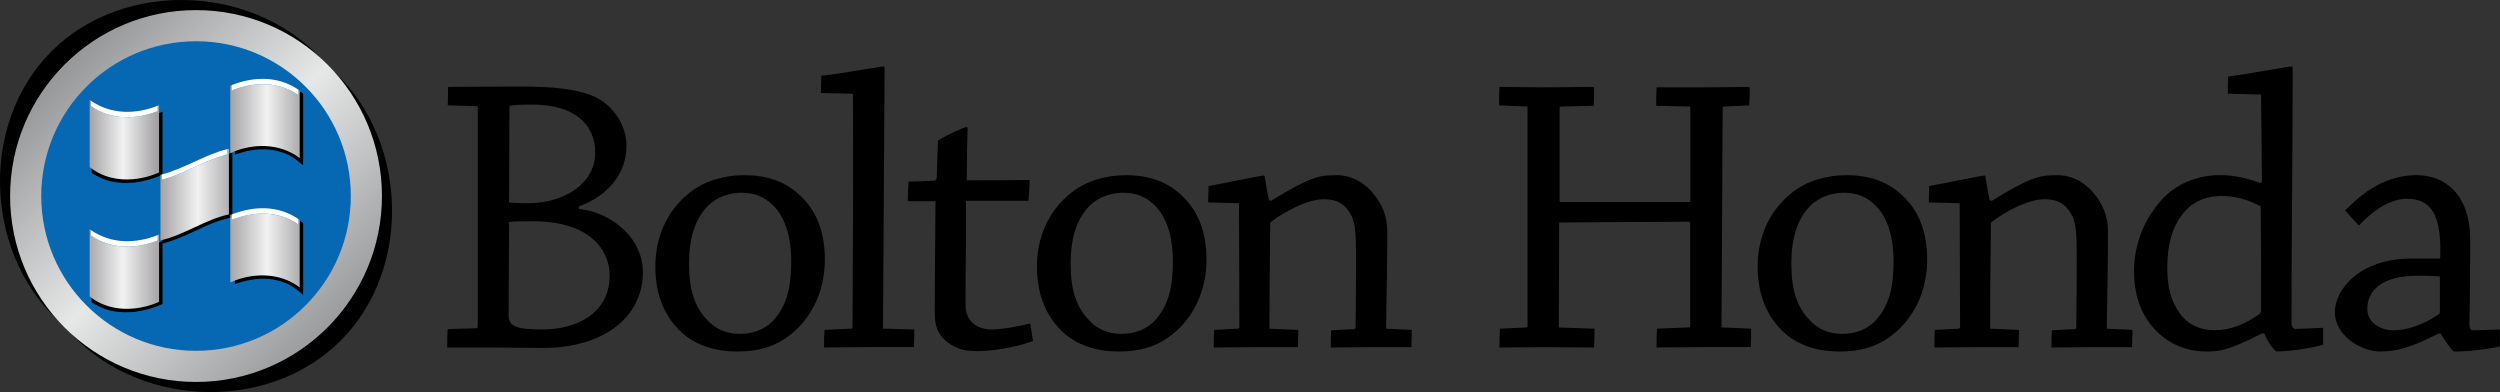 <?xml version="1.0" encoding="utf-8"?>
<!-- Generator: Adobe Illustrator 23.0.1, SVG Export Plug-In . SVG Version: 6.00 Build 0)  -->
<svg version="1.1" id="Layer_1" xmlns="http://www.w3.org/2000/svg" xmlns:xlink="http://www.w3.org/1999/xlink" x="0px" y="0px"
	 viewBox="0 0 455.29 71.4" style="enable-background:new 0 0 455.29 71.4;" xml:space="preserve">
<rect x="0" y="0" width="455.29" height="71.4" fill="#333333" stroke="none"/>
<style type="text/css">
	.st0{fill:url(#SVGID_1_);}
	.st1{fill:#0668B3;}
	.st2{fill:url(#SVGID_2_);}
	.st3{fill:#FFFFFF;}
	.st4{fill:url(#SVGID_3_);}
	.st5{fill:url(#SVGID_4_);}
	.st6{fill:url(#SVGID_5_);}
	.st7{fill:url(#SVGID_6_);}
</style>
<g>
	<path d="M86.65,59.78c0.22,0,0.36-0.07,0.36-0.37V19.34l-5.47-0.15c0-1.17,0.07-2.26,0.07-3.36c3.21,0,9.12-0.07,12.77-0.07
		c6.28,0,10.51,0.36,14.02,1.9c3.29,1.61,5.69,5.11,5.69,8.91c0,5.4-3.87,9.34-8.69,11.02v0.44c6.57,0.8,11.68,5.69,11.68,11.53
		c0,8.18-7.15,13.8-18.18,13.8c-1.82,0-7.52-0.07-8.91-0.07c-2.34,0-5.77,0-8.54,0c0-1.09,0-2.26,0.07-3.36L86.65,59.78z
		 M92.63,57.3c-0.07,2.19,1.39,2.7,6.21,2.7c5.84,0,12.19-2.7,12.19-9.85c0-4.45-3.43-9.85-13.94-9.85c-2.48,0-3.87,0-4.38,0.15
		L92.63,57.3z M92.71,36.86c0.44,0.07,1.68,0.15,3.5,0.15c6.5,0,12.19-3.58,12.19-9.2c0-5.04-3.65-8.76-11.39-8.76
		c-2.34,0-3.65,0.07-4.23,0.22L92.71,36.86z"/>
	<path d="M134.17,64.01c-4.09,0-7.59-1.24-10-3.43c-3.14-2.92-4.82-6.86-4.82-12.04c0-5.11,1.9-9.93,6.13-13.36
		c2.77-2.26,6.5-3.28,10-3.28c3.43,0,6.42,0.73,9.05,2.7c3.65,2.77,5.69,6.86,5.69,12.63c0,5.91-2.48,10.73-6.28,13.72
		c-2.77,2.19-5.84,3.07-9.71,3.07H134.17z M134.75,60.8c2.19,0,4.38-0.66,6.06-2.41c2.41-2.63,3.29-5.91,3.29-10.88
		c0-4.01-0.95-7.45-2.92-9.71c-1.83-1.97-3.72-2.7-6.21-2.7c-2.04,0-4.45,0.73-6.13,2.48c-2.34,2.41-3.36,5.99-3.36,10.44
		c0,4.75,1.02,7.96,3.43,10.37c1.39,1.53,3.43,2.41,5.77,2.41H134.75z"/>
	<path d="M149.5,16.93c0-1.02,0.07-2.12,0.07-3.14c3.14-0.29,10.73-1.68,11.31-1.68c0.15,0,0.22,0.07,0.22,0.29
		c-0.07,13.21-0.22,32.92-0.29,47.45l5.69,0.15c0,1.02,0,2.19-0.07,3.21c-2.41,0-5.4,0-8.47,0c-2.63,0-5.47,0.07-7.88,0.07
		c0-1.02,0-2.19,0.07-3.21l4.89-0.22c0.15,0,0.22-0.15,0.22-0.29c0.07-12.85,0.15-29.71,0.07-42.49L149.5,16.93z"/>
	<path d="M177.82,63.94c-1.53,0-3.58-0.15-5.62-1.9c-1.9-1.75-1.97-3.43-1.97-5.69c0-3.72,0.07-9.49,0.07-11.32
		c0-2.19,0.07-6.57,0.07-8.39c-1.46,0-3.36,0-5.04,0c0-1.17,0.07-2.48,0.15-3.58c1.53,0,3.14-0.07,4.67-0.15
		c0.15,0,0.44-0.22,0.44-0.51c0.07-2.04,0.15-4.67,0.22-6.79c1.9-1.24,4.96-2.48,5.18-2.48c0.15,0,0.22,0.07,0.22,0.22
		c-0.07,2.48-0.15,6.42-0.15,9.49c3.72,0,7.74,0,11.46-0.07c0,1.31-0.15,2.63-0.22,3.8c-3.29,0-7.23,0-11.39,0c0,1.1,0,5.84,0,8.18
		c-0.07,2.99-0.07,7.23-0.07,10.8c0,3.07,2.19,4.45,4.75,4.45c1.68,0,4.45-0.44,7.01-1.09c0.22,0.95,0.36,2.12,0.51,3.21
		c-3.43,1.24-7.59,1.83-10.22,1.83H177.82z"/>
	<path d="M203.67,64.01c-4.09,0-7.59-1.24-10-3.43c-3.14-2.92-4.82-6.86-4.82-12.04c0-5.11,1.9-9.93,6.13-13.36
		c2.77-2.26,6.5-3.28,10-3.28c3.43,0,6.42,0.73,9.05,2.7c3.65,2.77,5.69,6.86,5.69,12.63c0,5.91-2.48,10.73-6.28,13.72
		c-2.77,2.19-5.84,3.07-9.71,3.07H203.67z M204.25,60.8c2.19,0,4.38-0.66,6.06-2.41c2.41-2.63,3.29-5.91,3.29-10.88
		c0-4.01-0.95-7.45-2.92-9.71c-1.83-1.97-3.72-2.7-6.21-2.7c-2.04,0-4.45,0.73-6.13,2.48c-2.34,2.41-3.36,5.99-3.36,10.44
		c0,4.75,1.02,7.96,3.43,10.37c1.39,1.53,3.43,2.41,5.77,2.41H204.25z"/>
	<path d="M220.02,36.86c0-0.95,0.07-2.04,0.07-2.99c2.92-0.51,9.56-1.9,10.07-1.9c0.15,0,0.15,0.07,0.15,0.15
		c0.22,1.46,0.58,3.36,0.8,4.38l0.37,0.07c7.23-4.45,8.83-4.67,11.97-4.67c3.8,0,6.42,2.63,7.74,4.89c1.1,1.82,1.46,3.72,1.46,5.4
		c0,5.33-0.15,12.19-0.22,17.67l4.67,0.22c0,0.95,0,2.12-0.07,3.14c-2.34,0-5.11,0-7.66,0c-2.26,0-4.96,0.07-7.01,0.07
		c0-0.95,0-2.12,0.07-3.14l4.23-0.22c0.15-0.07,0.22-0.15,0.22-0.29c0.07-3.94,0.07-9.2,0.07-13.21c0-2.92,0-5.77-0.95-7.37
		c-1.39-2.48-3.21-2.77-4.96-2.77c-2.7,0-6.79,1.97-9.71,4.23c-0.07,5.55-0.15,14.02-0.15,19.34l5.26,0.22
		c0,1.02-0.07,2.19-0.07,3.14c-2.41,0-5.47,0-8.25,0c-2.34,0-4.89,0.07-7.08,0.07c0-1.02,0-2.19,0.07-3.21l4.31-0.22
		c0.15,0,0.29-0.15,0.29-0.29l-0.07-22.56L220.02,36.86z"/>
	<path d="M277.9,59.64c0.22,0,0.29-0.15,0.29-0.29V19.41l-5.18-0.22c0-1.09,0-2.26,0.07-3.36c2.48,0,5.62,0.07,8.32,0.07
		c2.92,0,6.21-0.07,8.91-0.07c0,1.1,0,2.26-0.07,3.43l-5.99,0.15c-0.15,0-0.22,0.15-0.22,0.29V36.5c0,0.15,0,0.29,0.29,0.29h23.51
		V19.41l-6.21-0.15c0-1.1,0-2.34,0.07-3.36c2.7,0,5.99,0,9.12,0c2.7,0,5.55-0.07,7.81-0.07c0.07,1.1,0,2.34-0.07,3.36l-4.67,0.22
		c-0.15,0-0.15,0.15-0.15,0.29l-0.22,39.93l5.4,0.22c0,1.02,0,2.26-0.07,3.36c-2.41,0-5.55,0-8.32,0c-2.92,0-6.21,0.07-8.83,0.07
		c0-1.09,0-2.34,0.07-3.43l5.77-0.22c0.22,0,0.29-0.15,0.29-0.29V40.66c0-0.15-0.07-0.29-0.29-0.29l-23.58,0.15l-0.07,19.12
		l6.5,0.22c0,1.02,0,2.34-0.07,3.43c-2.63,0-6.06-0.07-9.05-0.07c-2.7,0-5.69,0.07-8.18,0.07c0-1.09,0-2.26,0.07-3.43L277.9,59.64z"
		/>
	<path d="M334.92,64.01c-4.09,0-7.59-1.24-10-3.43c-3.14-2.92-4.82-6.86-4.82-12.04c0-5.11,1.9-9.93,6.13-13.36
		c2.77-2.26,6.5-3.28,10-3.28c3.43,0,6.42,0.73,9.05,2.7c3.65,2.77,5.69,6.86,5.69,12.63c0,5.91-2.48,10.73-6.28,13.72
		c-2.77,2.19-5.84,3.07-9.71,3.07H334.92z M335.5,60.8c2.19,0,4.38-0.66,6.06-2.41c2.41-2.63,3.29-5.91,3.29-10.88
		c0-4.01-0.95-7.45-2.92-9.71c-1.83-1.97-3.72-2.7-6.21-2.7c-2.04,0-4.45,0.73-6.13,2.48c-2.34,2.41-3.36,5.99-3.36,10.44
		c0,4.75,1.02,7.96,3.43,10.37c1.39,1.53,3.43,2.41,5.77,2.41H335.5z"/>
	<path d="M351.27,36.86c0-0.95,0.07-2.04,0.07-2.99c2.92-0.51,9.56-1.9,10.07-1.9c0.15,0,0.15,0.07,0.15,0.15
		c0.22,1.46,0.58,3.36,0.8,4.38l0.37,0.07c7.23-4.45,8.83-4.67,11.97-4.67c3.8,0,6.42,2.63,7.74,4.89c1.1,1.82,1.46,3.72,1.46,5.4
		c0,5.33-0.15,12.19-0.22,17.67l4.67,0.22c0,0.95,0,2.12-0.07,3.14c-2.34,0-5.11,0-7.66,0c-2.26,0-4.96,0.07-7.01,0.07
		c0-0.95,0-2.12,0.07-3.14l4.23-0.22c0.15-0.07,0.22-0.15,0.22-0.29c0.07-3.94,0.07-9.2,0.07-13.21c0-2.92,0-5.77-0.95-7.37
		c-1.39-2.48-3.21-2.77-4.96-2.77c-2.7,0-6.79,1.97-9.71,4.23c-0.07,5.55-0.15,14.02-0.15,19.34l5.26,0.22
		c0,1.02-0.07,2.19-0.07,3.14c-2.41,0-5.47,0-8.25,0c-2.34,0-4.89,0.07-7.08,0.07c0-1.02,0-2.19,0.07-3.21l4.31-0.22
		c0.15,0,0.29-0.15,0.29-0.29l-0.07-22.56L351.27,36.86z"/>
	<path d="M411.93,60.73c-6.06,3.07-7.59,3.28-10.15,3.28c-3.43,0-6.64-1.31-8.91-3.58c-2.77-2.7-4.23-6.35-4.23-11.1
		c0-4.75,1.83-9.34,4.89-12.77c2.48-2.85,6.21-4.67,10.88-4.67c2.63,0,5.11,0.66,7.23,1.46l0.29-0.22
		c-0.07-5.62-0.07-10.51-0.15-15.91l-6.06-0.15c0-1.02,0-2.12,0.07-3.14c3.65-0.44,10.88-1.83,11.53-1.83
		c0.15,0,0.22,0.07,0.22,0.29c0,12.99-0.22,31.83-0.22,45.99c0,0.95,0.15,1.53,0.8,1.53l4.96-0.22c0,0.95,0,2.12,0,3.07
		c-1.17,0.44-5.62,1.24-8.54,1.24c-0.73-0.58-1.46-1.61-2.19-3.28H411.93z M411.78,56.2c0-6.42,0-13.07-0.07-18.61
		c-2.12-1.17-4.53-1.9-7.15-1.9c-2.92,0-5.55,1.17-7.23,3.5c-1.75,2.34-2.63,5.33-2.63,9.49c0,3.65,0.66,6.21,2.34,8.47
		c1.53,2.12,3.87,2.99,6.21,2.99c3.07,0,5.69-1.17,8.1-2.85c0.37-0.22,0.44-0.51,0.44-1.02V56.2z"/>
	<path d="M444.12,60.73c-5.4,2.77-8.03,3.28-10.66,3.28c-3.58,0-8.25-2.99-8.25-7.15c0-4.09,4.45-9.85,14.23-9.78
		c2.48,0,4.31,0,4.96,0c0.29-7.81-1.53-10.88-6.06-10.88c-3.07,0-6.28,2.19-8.76,4.89c-0.8-0.88-1.75-1.9-2.48-2.77
		c3.07-3.14,7.23-6.42,12.99-6.42c5.4,0,9.78,3.72,9.78,11.83c0,3.5-0.07,12.26-0.15,15.33c0,0.73,0.22,1.1,0.66,1.1l4.89-0.15
		c0,0.88,0,2.04,0,3.07c-1.02,0.29-5.18,0.95-8.4,0.95c-0.73-0.66-1.46-1.82-2.41-3.28H444.12z M431.13,56.28
		c0,2.26,2.04,3.87,4.89,3.87c2.12,0,5.33-0.95,8.1-2.92c0.22-0.15,0.22-0.29,0.22-0.66c0-1.39,0-4.23,0-6.21
		c-0.37-0.07-1.9-0.15-4.09-0.15c-6.42,0-9.12,2.7-9.12,5.99V56.28z"/>
</g>
<g>
	<g>
		<path d="M9.36,9.36c-13.5,13.5-12.17,38.02,2.53,50.15c0,0,0,0,0,0c0,0,0,0,0,0c12.12,14.7,36.64,16.03,50.15,2.53
			s12.17-38.02-2.53-50.15C47.38-2.81,22.87-4.14,9.36,9.36z M59.51,11.89L59.51,11.89C59.51,11.89,59.51,11.89,59.51,11.89
			C59.51,11.89,59.51,11.89,59.51,11.89C59.51,11.89,59.51,11.89,59.51,11.89z"/>
	</g>
	<linearGradient id="SVGID_1_" gradientUnits="userSpaceOnUse" x1="-6.437" y1="-6.437" x2="80.548" y2="80.549">
		<stop  offset="0" style="stop-color:#595A5C"/>
		<stop  offset="0.485" style="stop-color:#E6E7E7"/>
		<stop  offset="1" style="stop-color:#595A5C"/>
	</linearGradient>
	<circle class="st0" cx="35.7" cy="35.7" r="33.86"/>
	<circle class="st1" cx="35.7" cy="35.7" r="28.19"/>
	<g>
		<g>
			<g>
				<g>
					<path d="M55.15,17c-0.16-0.12-0.33-0.23-0.5-0.34l-0.22-0.14V28.5c-1.95-1.34-4.17-2.02-6.62-2.02c-1.59,0-3.25,0.29-4.94,0.86
						l-0.1,0.03v0.81l0.19-0.07c1.33-0.46,2.52-0.73,3.64-0.85c0.44-0.05,0.88-0.07,1.31-0.07c1.62,0,3.14,0.33,4.52,0.98
						c0.58,0.27,1.17,0.65,1.74,1.11c0.32,0.26,0.48,0.39,0.8,0.65l0.24,0.19V17.04L55.15,17z"/>
					<linearGradient id="SVGID_2_" gradientUnits="userSpaceOnUse" x1="36.836" y1="22.052" x2="60.438" y2="22.064">
						<stop  offset="0" style="stop-color:#6E6F71"/>
						<stop  offset="0.233" style="stop-color:#A9A7A9"/>
						<stop  offset="0.411" style="stop-color:#D9D9DA"/>
						<stop  offset="0.5" style="stop-color:#F2F2F2"/>
						<stop  offset="0.589" style="stop-color:#D9D9DA"/>
						<stop  offset="0.767" style="stop-color:#A9A7A9"/>
						<stop  offset="1" style="stop-color:#6E6F71"/>
					</linearGradient>
					<path class="st2" d="M54.33,16.32c0,0.39,0,0.59,0,0.98c-3.69-2.51-8.1-2.41-12.14-0.82c0-0.39,0-0.59,0-0.98
						c-0.16,0.07-0.25,0.11-0.25,0.11c0,4.09,0,8.18,0,12.27c4.04-1.84,9.01-1.86,12.64,0.91c0-4.09,0-8.18,0-12.27
						C54.5,16.45,54.41,16.38,54.33,16.32z"/>
					<path class="st3" d="M54.33,17.3c0-0.39,0-0.59,0-0.98c-3.69-2.51-8.1-2.41-12.14-0.82c0,0.39,0,0.59,0,0.98
						C46.23,14.89,50.64,14.79,54.33,17.3z"/>
				</g>
				<g>
					<path d="M29.6,20.32l-0.21,0.1c0,0-0.18,0.08-0.48,0.2l-0.09,0.04v10.66c-1.85,0.81-3.84,1.23-5.75,1.23
						c-2.33,0-4.46-0.64-6.16-1.86l-0.23-0.16v0.96l0.07,0.04c1.2,0.76,2.33,1.25,3.45,1.5c0.85,0.19,1.76,0.28,2.76,0.28
						c0.43,0,0.87-0.02,1.36-0.05h0l0.01,0l0,0c1.69-0.2,3.32-0.62,4.84-1.26l0.43-0.2L29.6,20.32z"/>
					<g>
						
							<linearGradient id="SVGID_3_" gradientUnits="userSpaceOnUse" x1="-2011.357" y1="-4013.858" x2="-1989.762" y2="-4013.858" gradientTransform="matrix(-1 0 0 -1 -1978.158 -3988.431)">
							<stop  offset="0" style="stop-color:#6E6F71"/>
							<stop  offset="0.233" style="stop-color:#A9A7A9"/>
							<stop  offset="0.411" style="stop-color:#D9D9DA"/>
							<stop  offset="0.5" style="stop-color:#F2F2F2"/>
							<stop  offset="0.589" style="stop-color:#D9D9DA"/>
							<stop  offset="0.767" style="stop-color:#A9A7A9"/>
							<stop  offset="1" style="stop-color:#6E6F71"/>
						</linearGradient>
						<path class="st4" d="M28.72,19.25c0,0.39,0,0.59,0,0.98c-4.05,1.61-8.46,1.63-12.14-0.89c0-0.39,0-0.59,0-0.98
							c-0.08-0.06-0.17-0.13-0.25-0.2c0,4.09,0,8.18,0,12.27c3.55,2.88,8.62,2.76,12.64,0.98c0-4.09,0-8.18,0-12.27
							C28.96,19.14,28.88,19.19,28.72,19.25z"/>
						<path class="st3" d="M28.72,20.23c0-0.39,0-0.59,0-0.98c-4.05,1.61-8.46,1.63-12.14-0.89c0,0.39,0,0.59,0,0.98
							C20.26,21.87,24.66,21.84,28.72,20.23z"/>
					</g>
				</g>
				<g>
					<path d="M29.6,43.88l-0.21,0.1c0,0-0.18,0.08-0.48,0.2l-0.09,0.04v10.66c-1.85,0.81-3.84,1.23-5.75,1.23
						c-2.33,0-4.46-0.64-6.16-1.86l-0.23-0.16v0.96l0.07,0.04c1.2,0.76,2.33,1.25,3.45,1.5c0.85,0.19,1.76,0.28,2.76,0.28
						c0.43,0,0.87-0.02,1.36-0.05l0.01,0l0,0c1.69-0.2,3.32-0.62,4.84-1.26l0.43-0.2L29.6,43.88z"/>
					<g>
						
							<linearGradient id="SVGID_4_" gradientUnits="userSpaceOnUse" x1="-2012.38" y1="-4037.416" x2="-1988.729" y2="-4037.416" gradientTransform="matrix(-1 0 0 -1 -1978.158 -3988.431)">
							<stop  offset="0" style="stop-color:#6E6F71"/>
							<stop  offset="0.233" style="stop-color:#A9A7A9"/>
							<stop  offset="0.411" style="stop-color:#D9D9DA"/>
							<stop  offset="0.5" style="stop-color:#F2F2F2"/>
							<stop  offset="0.589" style="stop-color:#D9D9DA"/>
							<stop  offset="0.767" style="stop-color:#A9A7A9"/>
							<stop  offset="1" style="stop-color:#6E6F71"/>
						</linearGradient>
						<path class="st5" d="M28.72,42.81c0,0.39,0,0.59,0,0.98c-4.05,1.61-8.46,1.63-12.14-0.89c0-0.39,0-0.59,0-0.98
							c-0.08-0.06-0.17-0.13-0.25-0.2c0,4.09,0,8.18,0,12.27c3.55,2.88,8.62,2.76,12.64,0.98c0-4.09,0-8.18,0-12.27
							C28.96,42.7,28.88,42.74,28.72,42.81z"/>
						<path class="st3" d="M28.72,43.79c0-0.39,0-0.59,0-0.98c-4.05,1.61-8.46,1.63-12.14-0.89c0,0.39,0,0.59,0,0.98
							C20.26,45.43,24.66,45.4,28.72,43.79z"/>
					</g>
				</g>
				<g>
					<g>
						<g>
							<path d="M41.69,39.05c-4.21,0.97-7.83,3.47-11.97,4.63c0,0.16,0,0.33,0,0.49c2.07-0.57,4.02-1.4,5.94-2.34
								c1.96-0.95,3.93-1.79,6.05-2.29c0.19-0.03,0.28-0.05,0.47-0.08c0-3.82,0-7.63,0-11.45c-0.16,0.03-0.33,0.06-0.49,0.1
								C41.69,31.76,41.69,35.4,41.69,39.05z"/>
							<path d="M42.15,27.87c-0.16,0.03-0.32,0.06-0.5,0.1l-0.11,0.02v10.95c-2.21,0.53-4.29,1.48-6.3,2.4
								c-1.79,0.82-3.64,1.67-5.57,2.21l-0.11,0.03v0.79l0.18-0.05c1.8-0.49,3.64-1.22,5.97-2.35c1.71-0.83,3.76-1.75,6.02-2.28
								c0.19-0.03,0.28-0.05,0.47-0.08l0.12-0.02V27.84L42.15,27.87z"/>
						</g>
						<g>
							<linearGradient id="SVGID_5_" gradientUnits="userSpaceOnUse" x1="23.926" y1="35.435" x2="48.088" y2="35.435">
								<stop  offset="0" style="stop-color:#6E6F71"/>
								<stop  offset="0.233" style="stop-color:#A9A7A9"/>
								<stop  offset="0.411" style="stop-color:#D9D9DA"/>
								<stop  offset="0.5" style="stop-color:#F2F2F2"/>
								<stop  offset="0.589" style="stop-color:#D9D9DA"/>
								<stop  offset="0.767" style="stop-color:#A9A7A9"/>
								<stop  offset="1" style="stop-color:#6E6F71"/>
							</linearGradient>
							<path class="st6" d="M41.42,27.14c0,0.39,0,0.59,0,0.98c-4.17,1.05-7.78,3.53-11.93,4.63c0-0.39,0-0.59,0-0.98
								c-0.09,0.02-0.18,0.04-0.27,0.05c0,3.99,0,7.98,0,11.96c4.38-0.99,8.07-3.79,12.47-4.73c0-3.99,0-7.98,0-11.96
								C41.6,27.11,41.51,27.12,41.42,27.14z"/>
							<path class="st3" d="M41.42,28.12c0-0.39,0-0.59,0-0.98c-4.17,1.05-7.78,3.53-11.93,4.63c0,0.39,0,0.59,0,0.98
								C33.64,31.65,37.25,29.17,41.42,28.12z"/>
						</g>
					</g>
				</g>
				<g>
					<path d="M55.15,40.56c-0.16-0.12-0.33-0.23-0.5-0.34l-0.22-0.14v11.99c-1.95-1.34-4.17-2.02-6.62-2.02
						c-1.59,0-3.25,0.29-4.94,0.86l-0.1,0.03v0.81l0.19-0.07c1.33-0.46,2.52-0.73,3.64-0.85c0.44-0.05,0.88-0.07,1.31-0.07
						c1.62,0,3.14,0.33,4.52,0.98c0.58,0.27,1.17,0.65,1.74,1.11c0.32,0.26,0.48,0.39,0.8,0.65l0.24,0.19V40.6L55.15,40.56z"/>
					<linearGradient id="SVGID_6_" gradientUnits="userSpaceOnUse" x1="36.383" y1="45.617" x2="60.876" y2="45.617">
						<stop  offset="0" style="stop-color:#6E6F71"/>
						<stop  offset="0.233" style="stop-color:#A9A7A9"/>
						<stop  offset="0.411" style="stop-color:#D9D9DA"/>
						<stop  offset="0.5" style="stop-color:#F2F2F2"/>
						<stop  offset="0.589" style="stop-color:#D9D9DA"/>
						<stop  offset="0.767" style="stop-color:#A9A7A9"/>
						<stop  offset="1" style="stop-color:#6E6F71"/>
					</linearGradient>
					<path class="st7" d="M54.33,39.88c0,0.39,0,0.59,0,0.98c-3.69-2.51-8.1-2.41-12.14-0.82c0-0.39,0-0.59,0-0.98
						c-0.16,0.07-0.25,0.11-0.25,0.11c0,4.09,0,8.18,0,12.27c4.04-1.84,9.01-1.86,12.64,0.91c0-4.09,0-8.18,0-12.27
						C54.5,40,54.41,39.94,54.33,39.88z"/>
					<path class="st3" d="M54.33,40.86c0-0.39,0-0.59,0-0.98c-3.69-2.51-8.1-2.41-12.14-0.82c0,0.39,0,0.59,0,0.98
						C46.23,38.45,50.64,38.35,54.33,40.86z"/>
				</g>
			</g>
		</g>
	</g>
</g>
</svg>
